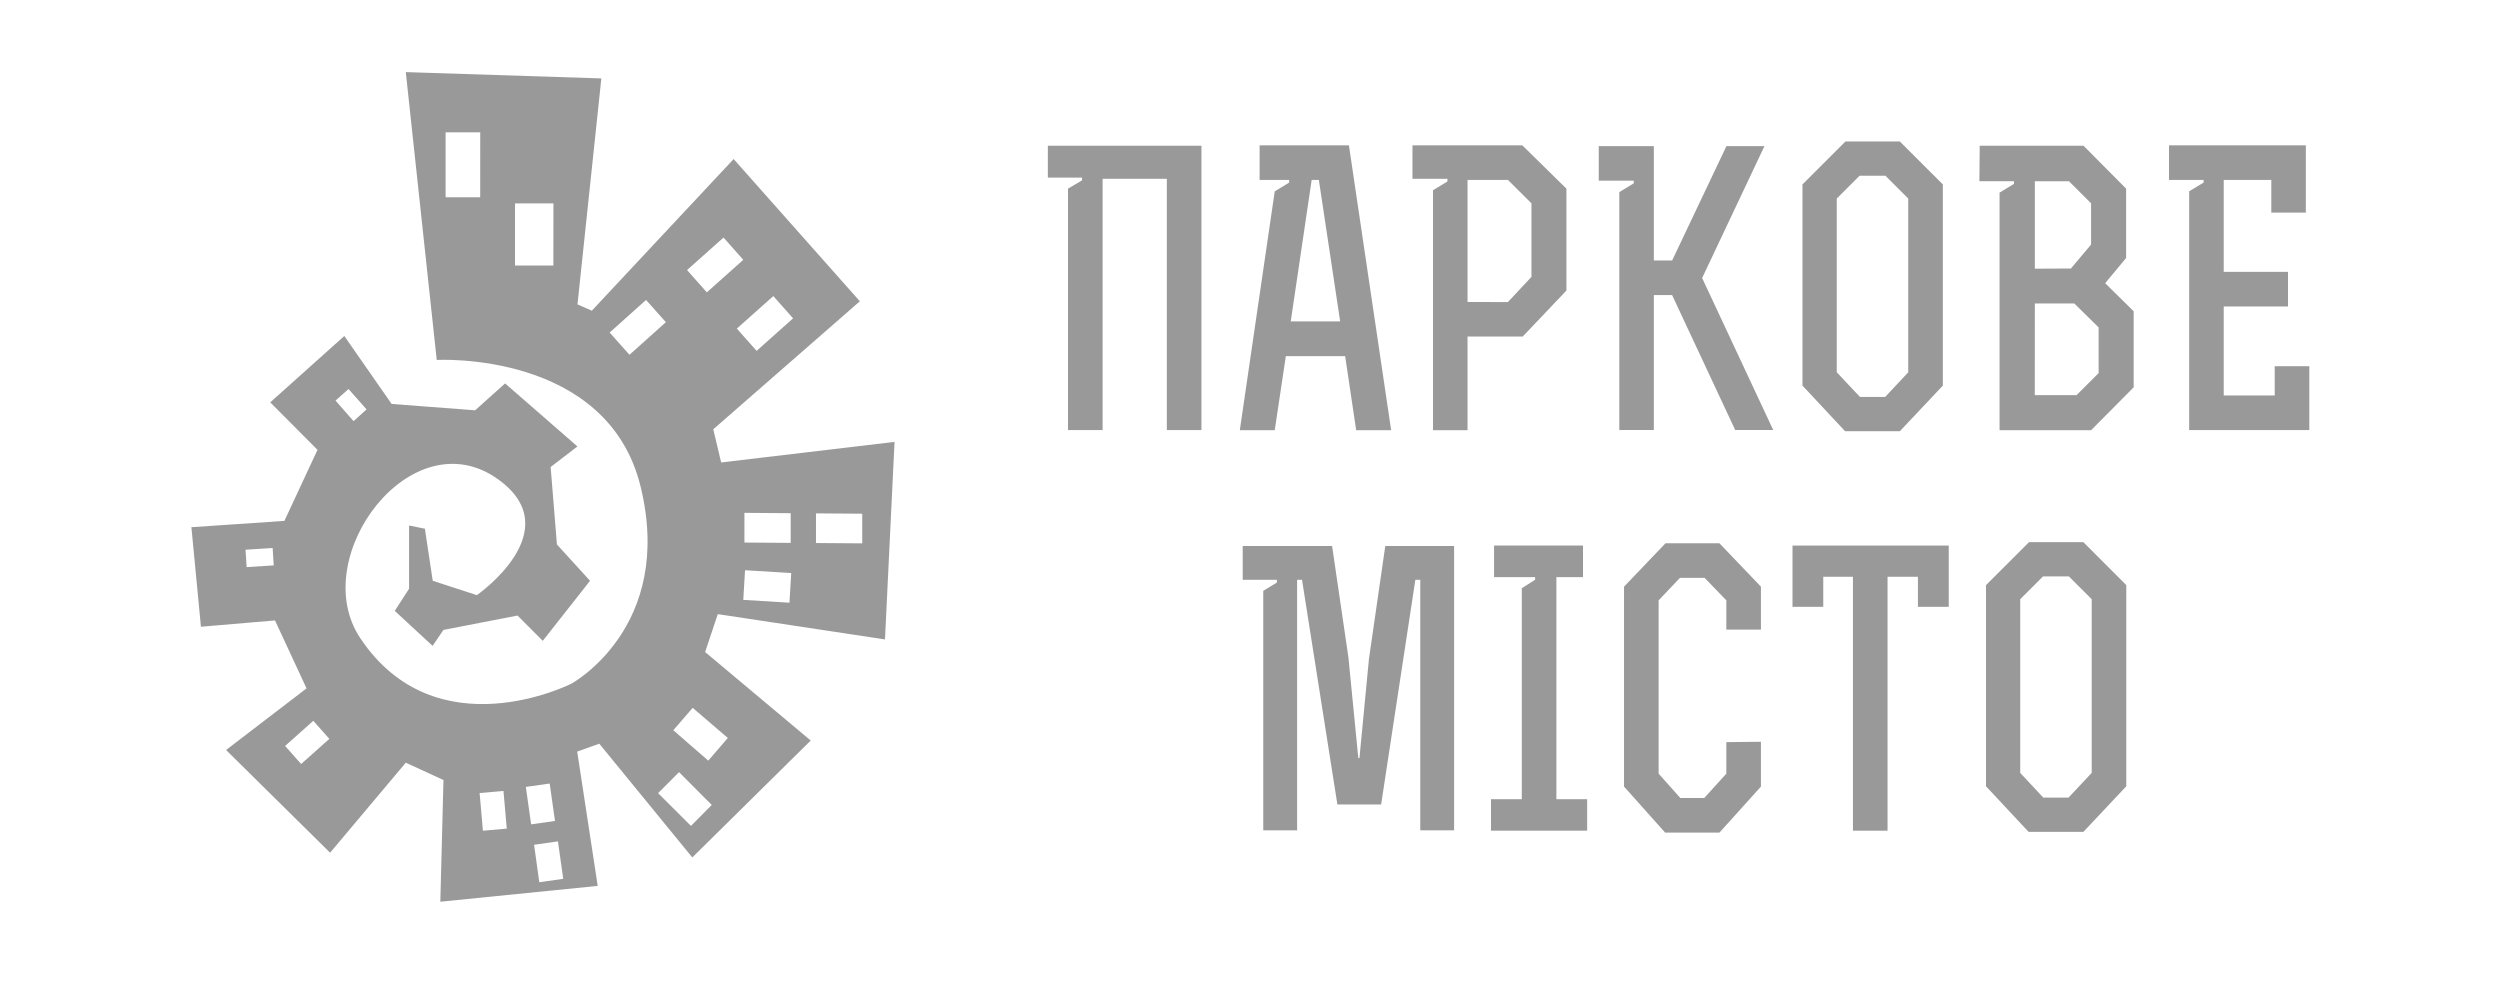 <svg width="177" height="70" viewBox="0 0 177 70" fill="none" xmlns="http://www.w3.org/2000/svg">
<g clip-path="url(#clip0_5405_15023)">
<path d="M62.657 45.271L63.333 31.286L51.058 32.742L50.5 30.393L60.877 21.331L51.942 11.26L41.9 21.997L40.886 21.551L42.575 5.552L28.73 5.105L30.921 25.484C30.921 25.484 43.014 24.807 45.361 34.475C47.772 44.438 40.451 48.405 40.451 48.405C40.451 48.405 30.884 53.26 25.495 45.162C21.699 39.452 29.175 29.479 35.315 33.971C40.299 37.603 33.761 42.136 33.761 42.136L30.638 41.12L30.081 37.431L28.963 37.207V41.682L27.95 43.25L30.628 45.728L31.398 44.597L36.642 43.581L38.428 45.372L41.775 41.12L39.431 38.548L38.985 33.064L40.883 31.608L35.76 27.146L33.64 29.049L27.727 28.599L24.377 23.788L19.133 28.487L22.479 31.848L20.136 36.879L13.551 37.326L14.226 44.373L19.47 43.927L21.703 48.737L16.006 53.1L23.371 60.372L28.73 53.998L31.398 55.226L31.175 63.842L42.318 62.721L40.866 53.212L42.43 52.654L49.015 60.707L57.399 52.43L49.923 46.164L50.818 43.48L62.657 45.271ZM57.771 36.347L61.046 36.371V38.47L57.771 38.446V36.347ZM52.706 36.31L55.981 36.334V38.436L52.706 38.412V36.31ZM52.749 40.372L56.018 40.572L55.893 42.671L52.624 42.471L52.749 40.372ZM33.998 13.968H31.549V9.367H34.001L33.998 13.968ZM39.178 18.802H36.463V14.401H39.184L39.178 18.802ZM17.461 40.152L17.384 38.92L19.302 38.798L19.379 40.03L17.461 40.152ZM21.321 54.092L20.186 52.813L22.182 51.032L23.317 52.312L21.321 54.092ZM24.674 27.542L25.954 28.985L25.032 29.817L23.756 28.362L24.674 27.542ZM34.19 58.815L33.957 56.147L35.646 55.998L35.879 58.666L34.19 58.815ZM37.229 55.714L38.918 55.474L39.293 58.124L37.604 58.364L37.229 55.714ZM38.182 62.461L37.813 59.81L39.502 59.57L39.877 62.22L38.182 62.461ZM56.15 22.539L53.567 24.841L52.169 23.264L54.752 20.962L56.15 22.539ZM44.567 25.119L43.163 23.544L45.739 21.236L47.144 22.81L44.567 25.119ZM48.92 58.473L46.593 56.154L48.076 54.668L50.392 56.99L48.92 58.473ZM51.53 52.248L50.146 53.852L47.671 51.702L49.042 50.115L51.53 52.248ZM48.643 19.12L51.226 16.818L52.624 18.396L50.044 20.698L48.643 19.12Z" fill="#999999"/>
</g>
<path d="M74.188 10.317V12.575H76.611V12.767L75.615 13.356V30.451H78.065V12.66H82.612V30.451H85.062V10.317H74.188Z" fill="#999999"/>
<path d="M89.18 10.29H95.504L98.493 30.459H96.017L95.236 25.212H91.037L90.251 30.459H87.779L90.251 13.547L91.273 12.927V12.74H89.18V10.29ZM93.375 12.74H92.866L91.385 22.753H94.883L93.375 12.74Z" fill="#999999"/>
<path d="M110.903 13.356V20.571L107.806 23.829H103.902V30.459H101.457V13.467L102.479 12.847V12.659H100.002V10.29H107.78L110.903 13.356ZM106.758 21.388L108.427 19.603V14.395L106.762 12.74H103.902V21.379L106.758 21.388Z" fill="#999999"/>
<path d="M117.092 18.443H118.386L122.233 10.344H124.924L120.511 19.683L125.544 30.446H122.853L118.386 20.893H117.092V30.446H114.647V13.601L115.669 12.981V12.793H113.192V10.344H117.092V18.443Z" fill="#999999"/>
<path d="M137.553 27.3L134.509 30.531H130.632L127.615 27.3V13.057L130.659 10.014H134.505L137.553 13.057V27.3ZM135.103 26.359V14.056L133.488 12.441H131.658L130.043 14.056V26.355L131.685 28.104H133.47L135.103 26.359Z" fill="#999999"/>
<path d="M140.163 10.317H147.512L150.529 13.356V18.265L149.047 20.05L151.064 22.04V27.421L148.048 30.46H141.569V13.637L142.59 13.017V12.83H140.141L140.163 10.317ZM146.62 19.01L148.048 17.314V14.396L146.486 12.834H144.067V19.023L146.62 19.01ZM144.063 27.975H147.021L148.583 26.413V23.182L146.861 21.486H144.067L144.063 27.975Z" fill="#999999"/>
<path d="M153.566 10.29V12.74H156.016V12.927L154.994 13.543V30.451H163.499V25.926H161.05V28.001H157.44V21.7H161.991V19.25H157.44V12.74H160.809V15.051H163.254V10.29H153.566Z" fill="#999999"/>
<path d="M98.078 38.657L96.922 46.649L96.249 53.673H96.168L95.468 46.542L94.312 38.657H87.984V41.049H90.407V41.241L89.439 41.83V58.787H91.835V41.049H92.183L94.687 56.957H97.784L100.207 41.049H100.555V58.787H102.951V38.657H98.078Z" fill="#999999"/>
<path d="M105.78 38.626V40.862H108.685V41.049L107.744 41.642V56.582H105.562V58.813H112.371V56.582H110.193V40.862H112.076V38.626H105.78Z" fill="#999999"/>
<path d="M117.918 38.465L114.981 41.535V55.689L117.891 58.947H121.737L124.674 55.689V52.517L122.224 52.543V54.775L120.662 56.497H118.966L117.431 54.775V42.503L118.939 40.915H120.689L122.224 42.503V44.574H124.674V41.535L121.737 38.465H117.918Z" fill="#999999"/>
<path d="M126.909 38.626V42.963H129.087V40.835H131.189V58.813H133.638V40.835H135.789V42.963H137.971V38.626H126.909Z" fill="#999999"/>
<path d="M143.031 54.721V42.423L144.647 40.808H146.476L148.092 42.423V54.721L146.45 56.47H144.665L143.031 54.721ZM143.652 38.385L140.608 41.428V55.667L143.625 58.898H147.503L150.541 55.667V41.428L147.503 38.385H143.652Z" fill="#999999"/>
<defs>
<clipPath id="clip0_5405_15023">
<rect width="49.977" height="58.902" fill="white" transform="translate(13.5 5.105)"/>
</clipPath>
</defs>
</svg>
